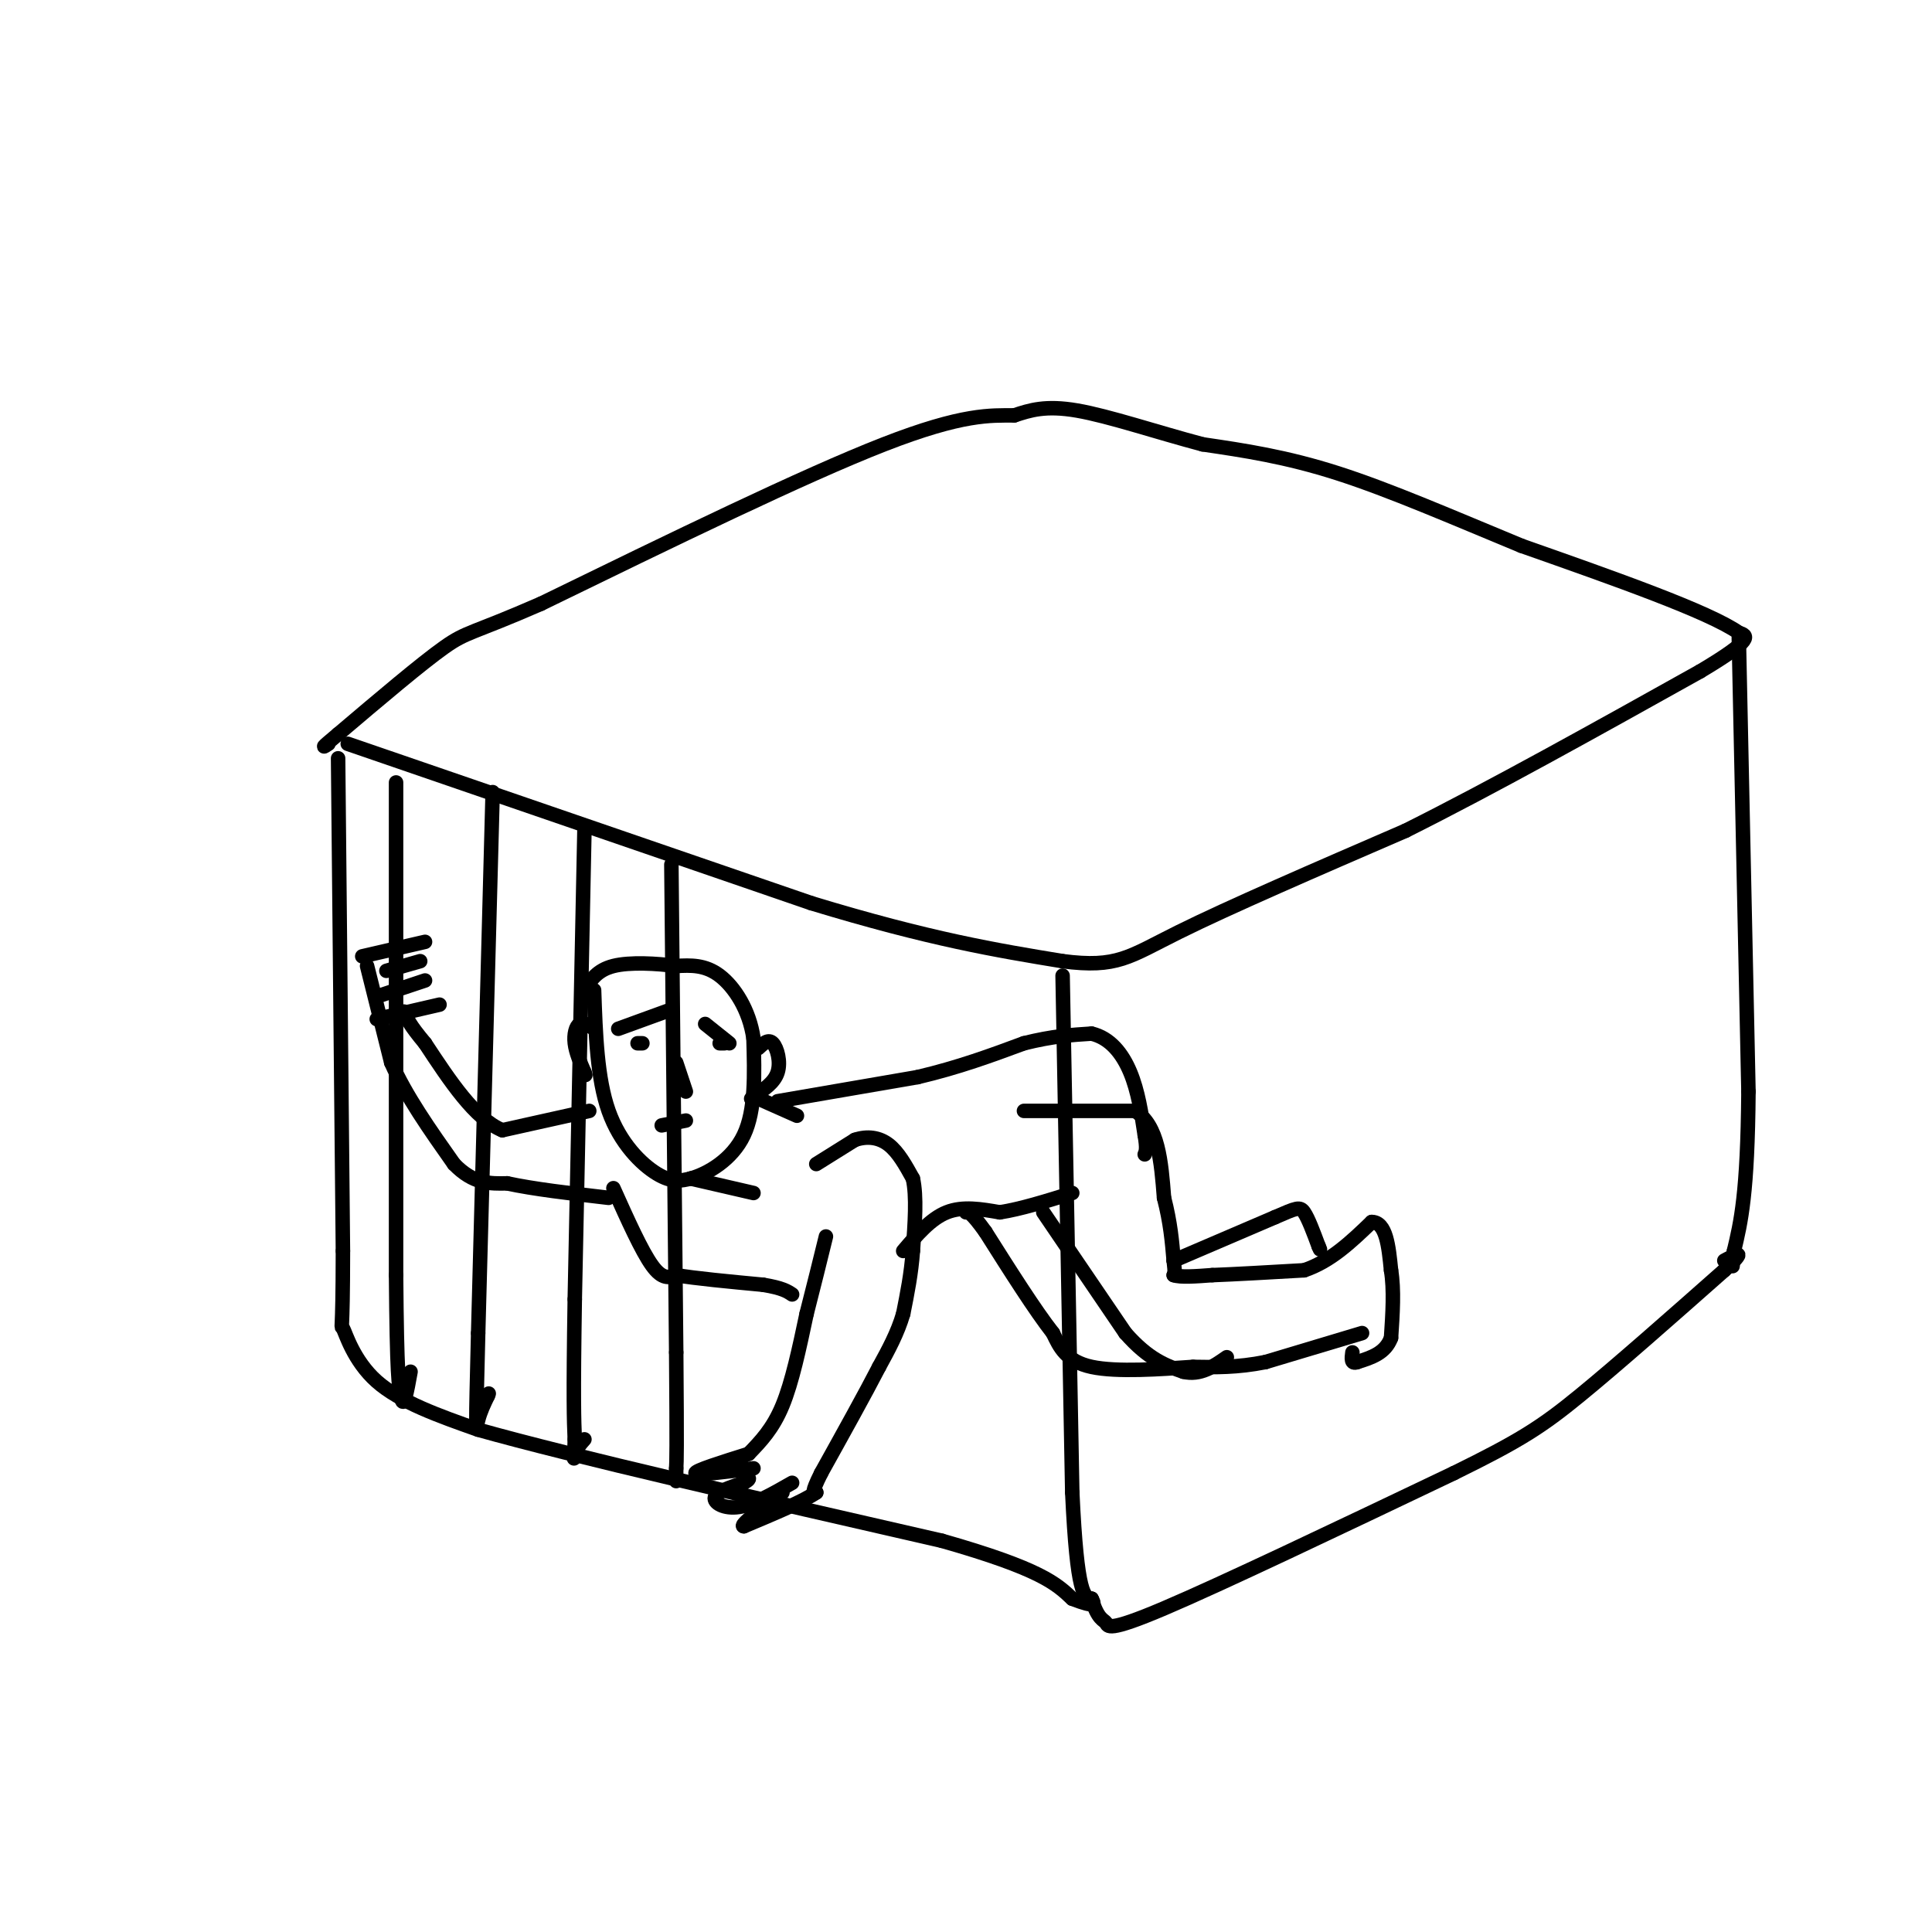<svg viewBox='0 0 400 400' version='1.1' xmlns='http://www.w3.org/2000/svg' xmlns:xlink='http://www.w3.org/1999/xlink'><g fill='none' stroke='#000000' stroke-width='3' stroke-linecap='round' stroke-linejoin='round'><path d='M72,154c0.000,0.000 96.000,33.000 96,33'/><path d='M168,187c24.667,7.500 38.333,9.750 52,12'/><path d='M220,199c11.333,1.467 13.667,-0.867 24,-6c10.333,-5.133 28.667,-13.067 47,-21'/><path d='M291,172c18.000,-9.000 39.500,-21.000 61,-33'/><path d='M352,139c11.500,-6.833 9.750,-7.417 8,-8'/><path d='M360,131c-6.167,-4.333 -25.583,-11.167 -45,-18'/><path d='M315,113c-14.200,-5.867 -27.200,-11.533 -38,-15c-10.800,-3.467 -19.400,-4.733 -28,-6'/><path d='M249,92c-9.556,-2.533 -19.444,-5.867 -26,-7c-6.556,-1.133 -9.778,-0.067 -13,1'/><path d='M210,86c-4.867,0.022 -10.533,-0.422 -27,6c-16.467,6.422 -43.733,19.711 -71,33'/><path d='M112,125c-14.511,6.333 -15.289,5.667 -20,9c-4.711,3.333 -13.356,10.667 -22,18'/><path d='M70,152c-4.000,3.333 -3.000,2.667 -2,2'/><path d='M220,202c0.000,0.000 2.000,107.000 2,107'/><path d='M222,309c1.000,21.500 2.500,21.750 4,22'/><path d='M226,331c1.298,4.381 2.542,4.333 3,5c0.458,0.667 0.131,2.048 12,-3c11.869,-5.048 35.935,-16.524 60,-28'/><path d='M301,305c13.778,-6.756 18.222,-9.644 26,-16c7.778,-6.356 18.889,-16.178 30,-26'/><path d='M357,263c5.000,-4.667 2.500,-3.333 0,-2'/><path d='M360,132c0.000,0.000 2.000,94.000 2,94'/><path d='M362,226c-0.167,21.167 -1.583,27.083 -3,33'/><path d='M359,259c-0.500,5.500 -0.250,2.750 0,0'/><path d='M70,157c0.000,0.000 1.000,102.000 1,102'/><path d='M71,259c-0.012,18.869 -0.542,15.042 0,16c0.542,0.958 2.155,6.702 7,11c4.845,4.298 12.923,7.149 21,10'/><path d='M99,296c19.500,5.500 57.750,14.250 96,23'/><path d='M195,319c20.500,5.833 23.750,8.917 27,12'/><path d='M222,331c5.167,2.000 4.583,1.000 4,0'/><path d='M123,205c0.311,9.133 0.622,18.267 3,25c2.378,6.733 6.822,11.067 10,13c3.178,1.933 5.089,1.467 7,1'/><path d='M143,244c3.444,-0.956 8.556,-3.844 11,-9c2.444,-5.156 2.222,-12.578 2,-20'/><path d='M156,215c-0.844,-5.911 -3.956,-10.689 -7,-13c-3.044,-2.311 -6.022,-2.156 -9,-2'/><path d='M140,200c-4.022,-0.533 -9.578,-0.867 -13,0c-3.422,0.867 -4.711,2.933 -6,5'/><path d='M128,213c0.000,0.000 11.000,-4.000 11,-4'/><path d='M133,216c0.000,0.000 -1.000,0.000 -1,0'/><path d='M146,212c0.000,0.000 5.000,4.000 5,4'/><path d='M149,216c0.000,0.000 1.000,0.000 1,0'/><path d='M140,220c0.000,0.000 2.000,6.000 2,6'/><path d='M137,233c0.000,0.000 5.000,-1.000 5,-1'/><path d='M157,217c1.044,-0.978 2.089,-1.956 3,-1c0.911,0.956 1.689,3.844 1,6c-0.689,2.156 -2.844,3.578 -5,5'/><path d='M156,227c-0.833,0.833 -0.417,0.417 0,0'/><path d='M123,213c-1.111,-0.733 -2.222,-1.467 -3,-1c-0.778,0.467 -1.222,2.133 -1,4c0.222,1.867 1.111,3.933 2,6'/><path d='M121,222c0.333,1.000 0.167,0.500 0,0'/><path d='M143,244c0.000,0.000 13.000,3.000 13,3'/><path d='M156,227c0.000,0.000 9.000,4.000 9,4'/><path d='M169,241c0.000,0.000 8.000,-5.000 8,-5'/><path d='M177,236c2.578,-0.867 5.022,-0.533 7,1c1.978,1.533 3.489,4.267 5,7'/><path d='M189,244c0.833,3.667 0.417,9.333 0,15'/><path d='M189,259c-0.333,4.667 -1.167,8.833 -2,13'/><path d='M187,272c-1.167,4.000 -3.083,7.500 -5,11'/><path d='M182,283c-2.833,5.500 -7.417,13.750 -12,22'/><path d='M170,305c-2.167,4.333 -1.583,4.167 -1,4'/><path d='M169,309c-2.667,1.833 -8.833,4.417 -15,7'/><path d='M154,316c-1.167,0.000 3.417,-3.500 8,-7'/><path d='M164,307c-3.956,2.267 -7.911,4.533 -11,5c-3.089,0.467 -5.311,-0.867 -5,-2c0.311,-1.133 3.156,-2.067 6,-3'/><path d='M154,307c1.167,-0.667 1.083,-0.833 1,-1'/><path d='M156,304c-5.917,0.750 -11.833,1.500 -12,1c-0.167,-0.500 5.417,-2.250 11,-4'/><path d='M155,301c2.500,-2.583 5.000,-5.167 7,-10c2.000,-4.833 3.500,-11.917 5,-19'/><path d='M167,272c1.500,-5.833 2.750,-10.917 4,-16'/><path d='M122,230c0.000,0.000 -18.000,4.000 -18,4'/><path d='M104,234c-5.667,-2.333 -10.833,-10.167 -16,-18'/><path d='M88,216c-3.333,-4.000 -3.667,-5.000 -4,-6'/><path d='M84,210c-0.667,-1.000 -0.333,-0.500 0,0'/><path d='M75,198c0.000,0.000 13.000,-3.000 13,-3'/><path d='M80,201c0.000,0.000 7.000,-2.000 7,-2'/><path d='M79,206c0.000,0.000 9.000,-3.000 9,-3'/><path d='M78,211c0.000,0.000 13.000,-3.000 13,-3'/><path d='M76,200c0.000,0.000 5.000,20.000 5,20'/><path d='M81,220c3.000,6.833 8.000,13.917 13,21'/><path d='M94,241c4.000,4.167 7.500,4.083 11,4'/><path d='M105,245c5.333,1.167 13.167,2.083 21,3'/><path d='M127,246c2.917,6.500 5.833,13.000 8,16c2.167,3.000 3.583,2.500 5,2'/><path d='M140,264c3.833,0.667 10.917,1.333 18,2'/><path d='M158,266c4.000,0.667 5.000,1.333 6,2'/><path d='M161,228c0.000,0.000 29.000,-5.000 29,-5'/><path d='M190,223c8.500,-2.000 15.250,-4.500 22,-7'/><path d='M212,216c6.000,-1.500 10.000,-1.750 14,-2'/><path d='M226,214c3.822,0.889 6.378,4.111 8,8c1.622,3.889 2.311,8.444 3,13'/><path d='M237,235c0.500,2.833 0.250,3.417 0,4'/><path d='M212,230c0.000,0.000 23.000,0.000 23,0'/><path d='M235,230c4.833,3.000 5.417,10.500 6,18'/><path d='M241,248c1.333,5.167 1.667,9.083 2,13'/><path d='M243,261c0.333,2.667 0.167,2.833 0,3'/><path d='M243,264c1.333,0.500 4.667,0.250 8,0'/><path d='M251,264c4.500,-0.167 11.750,-0.583 19,-1'/><path d='M270,263c5.500,-1.833 9.750,-5.917 14,-10'/><path d='M284,253c3.000,0.000 3.500,5.000 4,10'/><path d='M288,263c0.667,4.000 0.333,9.000 0,14'/><path d='M288,277c-1.167,3.167 -4.083,4.083 -7,5'/><path d='M281,282c-1.333,0.500 -1.167,-0.750 -1,-2'/><path d='M282,276c0.000,0.000 -20.000,6.000 -20,6'/><path d='M262,282c-5.833,1.167 -10.417,1.083 -15,1'/><path d='M247,283c-6.644,0.467 -15.756,1.133 -21,0c-5.244,-1.133 -6.622,-4.067 -8,-7'/><path d='M218,276c-3.667,-4.667 -8.833,-12.833 -14,-21'/><path d='M204,255c-3.000,-4.167 -3.500,-4.083 -4,-4'/><path d='M187,259c2.833,-3.333 5.667,-6.667 9,-8c3.333,-1.333 7.167,-0.667 11,0'/><path d='M207,251c4.333,-0.667 9.667,-2.333 15,-4'/><path d='M216,251c0.000,0.000 17.000,25.000 17,25'/><path d='M233,276c4.833,5.500 8.417,6.750 12,8'/><path d='M245,284c3.500,0.833 6.250,-1.083 9,-3'/><path d='M243,261c0.000,0.000 21.000,-9.000 21,-9'/><path d='M264,252c4.467,-1.933 5.133,-2.267 6,-1c0.867,1.267 1.933,4.133 3,7'/><path d='M273,258c0.500,1.167 0.250,0.583 0,0'/><path d='M82,162c0.000,0.000 0.000,102.000 0,102'/><path d='M82,264c0.167,21.167 0.583,23.083 1,25'/><path d='M83,289c0.500,3.333 1.250,-0.833 2,-5'/><path d='M102,164c0.000,0.000 -3.000,112.000 -3,112'/><path d='M99,276c-0.556,21.644 -0.444,19.756 0,18c0.444,-1.756 1.222,-3.378 2,-5'/><path d='M101,289c0.333,-0.833 0.167,-0.417 0,0'/><path d='M121,172c0.000,0.000 -2.000,97.000 -2,97'/><path d='M119,269c-0.333,21.000 -0.167,25.000 0,29'/><path d='M119,298c-0.089,5.311 -0.311,4.089 0,3c0.311,-1.089 1.156,-2.044 2,-3'/><path d='M139,179c0.000,0.000 1.000,101.000 1,101'/><path d='M140,280c0.167,20.833 0.083,22.417 0,24'/><path d='M140,304c0.000,4.167 0.000,2.583 0,1'/></g>
</svg>